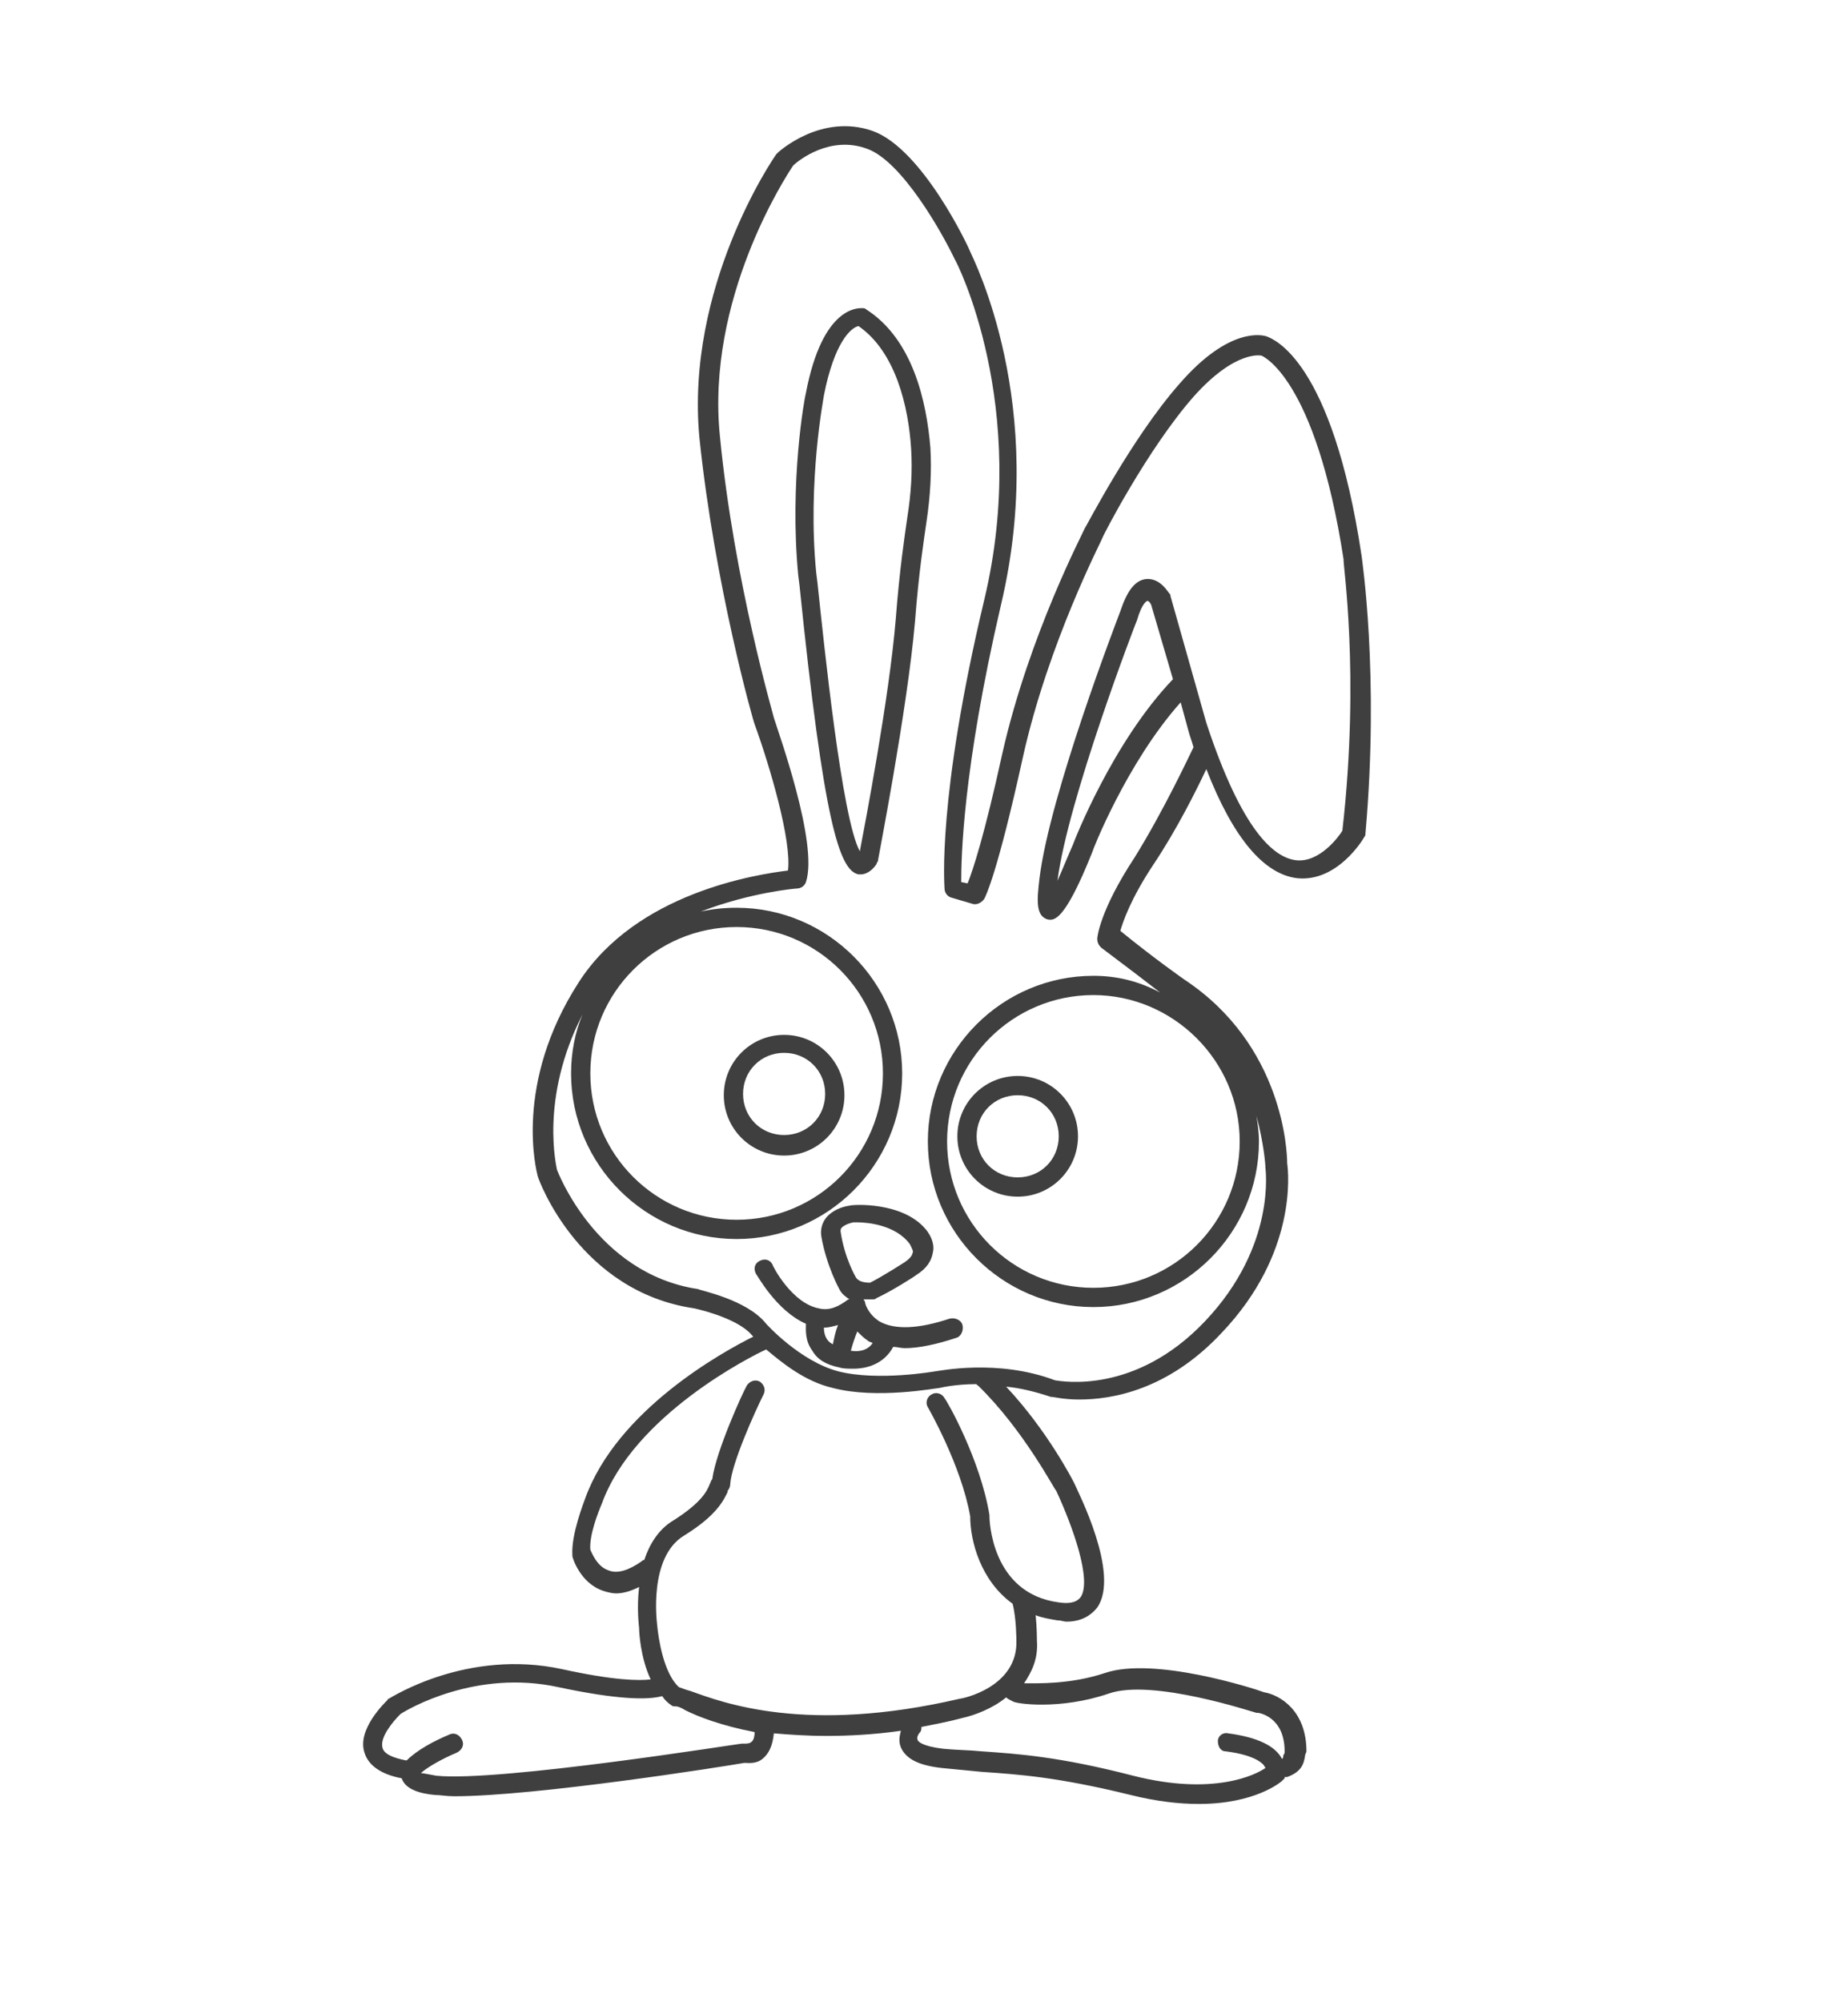 <?xml version="1.0" encoding="utf-8"?>
<!-- Generator: Adobe Illustrator 26.3.1, SVG Export Plug-In . SVG Version: 6.00 Build 0)  -->
<svg version="1.1" id="Layer_1" xmlns="http://www.w3.org/2000/svg" xmlns:xlink="http://www.w3.org/1999/xlink" x="0px" y="0px"
	 viewBox="0 0 144 155.9" style="enable-background:new 0 0 144 155.9;" xml:space="preserve">
<style type="text/css">
	.st0{fill:#3F3F3F;}
</style>
<g>
	<path class="st0" d="M106.1,43.3c-2.3-15.3-6.9-16.9-7.4-17.1c-0.3-0.1-2.9-0.8-6.8,3.7c-3.7,4.2-7.2,11-7.4,11.3
		c0,0.1-4.3,8.2-6.4,17.5c-1.4,6.4-2.3,9.1-2.7,10.1l-0.5-0.1c0-1.8,0.1-8.7,3.1-21.6c3.7-15.6-2.2-27-2.4-27.5
		c-0.1-0.3-3.7-8-7.6-9.4c-4-1.4-7.3,1.6-7.4,1.7L60.5,12c-0.3,0.4-7.1,10.4-6,22.1c1.2,11.5,4.2,22.1,4.3,22.3
		c1.2,3.3,2.9,9.1,2.6,11.4c-2.4,0.3-11.8,1.7-16.3,8.7c-5.1,7.9-3.3,14.7-3.2,15.1s3.3,9,12.2,10.3c0.9,0.2,3.5,0.9,4.5,2.1
		c0,0,0,0,0.1,0.1c-2.4,1.2-10.6,5.7-13.1,12.6c-0.1,0.3-1.1,2.8-1,4.4v0.1c0,0.1,0.6,2.1,2.4,2.7c0.3,0.1,0.7,0.2,1,0.2
		c0.6,0,1.2-0.2,1.8-0.5c-0.2,1.7,0,3.1,0,3.2c0,0.3,0.1,2.3,0.9,4c-0.9,0.1-2.8,0.1-6.9-0.8c-7.4-1.6-13.3,2.2-13.5,2.3
		c0,0-0.1,0-0.1,0.1c-0.2,0.2-2.4,2.3-1.8,4.1c0.3,1,1.3,1.7,2.9,2c0.3,0.9,1.5,1.2,2.6,1.3c0.4,0,0.9,0.1,1.5,0.1
		c6.3,0,20.9-2.3,22.6-2.6c0.3,0,0.9,0.1,1.4-0.3c0.5-0.4,0.8-1,0.9-2c1.2,0.1,2.6,0.2,4.1,0.2c1.7,0,3.7-0.1,5.8-0.4
		c-0.1,0.4-0.2,0.8,0,1.3c0.4,0.9,1.4,1.4,3.2,1.6c1.1,0.1,2,0.2,3.1,0.3c2.9,0.2,5.9,0.4,11.6,1.8c2,0.5,3.8,0.7,5.3,0.7
		c4.4,0,6.4-1.7,6.5-1.8s0.1-0.1,0.2-0.2c0,0,0,0,0-0.1c0.1,0,0.1,0,0.2,0c1.1-0.4,1.3-1,1.4-1.7c0-0.1,0.1-0.2,0.1-0.3
		c0-3.2-2.1-4.4-3.3-4.6c-0.8-0.3-8.6-2.8-12.4-1.5c-2.7,0.9-5.3,0.8-6.3,0.8c0.6-0.9,1.1-1.9,1-3.3c0-0.1,0-1-0.1-2
		c0.5,0.2,1.1,0.3,1.7,0.4c0.3,0,0.5,0.1,0.7,0.1c1.3,0,2-0.6,2.4-1.1c1.8-2.6-1.5-9-1.8-9.7c-0.1-0.2-2.1-4.1-5.3-7.5
		c1.1,0.1,2.3,0.4,3.5,0.8H82c0.1,0,0.9,0.2,2.1,0.2c2.5,0,6.9-0.7,11.1-5.2c5.9-6.2,5.2-12.5,5.1-13.2c0-0.9-0.3-9.2-8-14.3
		c0,0-2.3-1.6-5-3.8c0.2-0.7,0.8-2.5,2.6-5.2c1.8-2.7,3.3-5.7,4.1-7.4c2.1,5.4,4.5,8.2,7.1,8.5c3.1,0.3,5.1-3,5.2-3.2
		c0.1-0.1,0.1-0.2,0.1-0.3C107.5,52.5,106.1,43.4,106.1,43.3z M57.4,72.2c6.3,0,11.4,5.1,11.4,11.4S63.7,95,57.4,95S46,89.9,46,83.6
		S51.1,72.2,57.4,72.2z M58.8,134.9c0,0.4-0.1,0.7-0.3,0.8c-0.1,0.1-0.4,0.1-0.4,0.1l0,0c-0.1,0-0.2,0-0.3,0c-0.2,0-18.9,3-23.8,2.5
		c-0.6-0.1-1-0.2-1.2-0.2c0.4-0.4,1.6-1.1,2.8-1.6c0.4-0.2,0.6-0.6,0.4-1c-0.2-0.4-0.6-0.6-1-0.4c-1.2,0.5-2.5,1.2-3.3,2h-0.1
		c-1-0.2-1.7-0.5-1.8-1c-0.2-0.8,0.8-2,1.4-2.6c0.6-0.4,5.9-3.5,12.3-2.1c4.7,1,7,1,8.1,0.7c0.2,0.3,0.4,0.5,0.7,0.7
		c0.1,0.1,0.2,0.1,0.4,0.1c0.1,0,0.4,0.1,0.7,0.3C54.4,133.7,56.2,134.4,58.8,134.9L58.8,134.9z M86.4,131.9
		c3.4-1.2,11.4,1.5,11.5,1.5H98c0.1,0,2.1,0.3,2.1,3c0,0.1,0,0.2-0.1,0.3c0,0.1,0,0.2-0.1,0.3l0,0c-0.5-1-1.9-1.7-4.2-2
		c-0.4-0.1-0.8,0.2-0.8,0.6s0.2,0.8,0.6,0.8c2.4,0.3,2.9,1,3,1.1c0,0.1,0.1,0.1,0.1,0.2c-0.7,0.5-4,2.2-10.3,0.6
		c-5.8-1.5-9-1.7-11.8-1.9c-1-0.1-2-0.1-3-0.2c-1.7-0.2-2-0.6-2-0.7c-0.1-0.2,0.1-0.5,0.2-0.6s0.1-0.3,0.1-0.4
		c1-0.2,2.1-0.4,3.2-0.7c0.9-0.2,2.3-0.7,3.4-1.6c0.1,0.1,0.3,0.2,0.5,0.3C79.1,132.7,82.6,133.2,86.4,131.9z M84.2,124.4
		c-0.1,0.1-0.4,0.6-1.7,0.4c-5.3-0.7-5.4-6.5-5.4-6.7V118c-0.7-4.3-3.3-8.9-3.5-9.1c-0.2-0.4-0.7-0.5-1-0.3c-0.4,0.2-0.5,0.7-0.3,1
		c0,0,2.6,4.5,3.3,8.5c0,1.9,0.8,5,3.3,6.8c0.3,1.1,0.3,2.9,0.3,2.9c0.1,3.6-4.2,4.5-4.4,4.5c-12,2.8-18.5,0.3-21-0.6
		c-0.4-0.1-0.6-0.2-0.9-0.3c-1.2-1.1-1.6-3.8-1.7-4.9c0-0.1-0.7-5.2,2.1-6.9c2.6-1.6,3.1-2.8,3.4-3.4v-0.1c0.1-0.1,0.2-0.3,0.2-0.5
		c0.1-1.6,1.9-5.6,2.6-7c0.2-0.4,0-0.8-0.3-1c-0.4-0.2-0.8,0-1,0.3c-0.3,0.5-2.4,5.1-2.7,7.3c-0.1,0.1-0.1,0.2-0.2,0.4
		c-0.2,0.5-0.6,1.4-2.8,2.8c-1.2,0.7-1.9,1.9-2.3,3.1c-0.1,0-0.1,0-0.2,0.1c-1,0.7-1.9,1-2.6,0.7c-0.9-0.3-1.3-1.4-1.4-1.6
		c-0.1-1.1,0.6-2.9,0.9-3.6c2.5-6.9,11.7-11.5,12.8-12c1.2,1,3,2.5,5.2,3c3.4,0.9,8.1,0,8.3,0c0,0,1.2-0.3,2.9-0.3
		c0,0,0,0.1,0.1,0.1c3.6,3.5,6,8.2,6.1,8.2C83.6,118.9,85.1,123.1,84.2,124.4z M96.6,88.9c0,6.3-5.1,11.4-11.4,11.4
		s-11.4-5.1-11.4-11.4s5.1-11.4,11.4-11.4C91.4,77.5,96.6,82.6,96.6,88.9z M104.6,64.7c-0.3,0.5-1.8,2.5-3.6,2.3
		c-1.7-0.2-4.2-2.2-7-10.7l-2.8-9.9c0-0.1,0-0.1-0.1-0.2c-0.1-0.1-0.7-1.2-1.8-1.1c-0.9,0.1-1.5,1-2,2.5C87,48.4,81.8,61.9,81,68.4
		c-0.2,1.7-0.3,2.9,0.6,3.2c0.5,0.1,1.3,0.3,3.5-5.2c0-0.1,2.7-7,6.9-11.7l0.6,2.2c0.1,0.4,0.3,0.9,0.4,1.3
		c-0.3,0.6-2.3,4.9-4.6,8.6c-2.7,4.1-2.9,6.2-2.9,6.3c0,0.3,0.1,0.5,0.3,0.7c2,1.5,3.7,2.8,4.6,3.5C88.7,76.4,87,76,85.2,76
		c-7.1,0-12.9,5.8-12.9,12.9s5.8,12.9,12.9,12.9S98.1,96,98.1,88.9c0-0.7-0.1-1.4-0.2-2c0.6,2.2,0.7,3.9,0.7,3.9v0.1
		c0,0.1,0.9,6.1-4.7,12c-5.4,5.7-11.1,4.7-11.7,4.6c-4.5-1.7-9.1-0.7-9.3-0.7c0,0-4.5,0.8-7.6,0c-3-0.8-5.6-3.7-5.6-3.7
		c-1.5-1.9-5.2-2.6-5.3-2.7c-8-1.2-11-9.3-11-9.3c0-0.1-1.4-5.5,2-12.1c-0.6,1.4-0.9,3-0.9,4.6c0,7.1,5.8,12.9,12.9,12.9
		s12.9-5.8,12.9-12.9s-5.8-12.9-12.9-12.9c-1,0-1.9,0.1-2.8,0.3c3.9-1.5,7.4-1.8,7.5-1.8c0.3,0,0.6-0.2,0.7-0.5
		c1-3-2.2-11.8-2.5-12.8c0-0.1-3.1-10.6-4.2-21.9c-1.1-10.7,5.1-20.2,5.7-21.1c0.4-0.4,2.9-2.4,5.8-1.3c2.7,1,5.8,6.5,6.8,8.6
		c0.1,0.1,5.9,11.4,2.3,26.5C73,62.2,73.6,69,73.6,69.2c0,0.3,0.2,0.6,0.5,0.7l1.7,0.5c0.3,0.1,0.7-0.1,0.9-0.4c0.1-0.2,1-1.9,3-11
		c2-9,6.2-17,6.2-17.1s3.5-6.9,7.1-11c3.3-3.7,5.3-3.2,5.3-3.2s4.2,1.6,6.4,15.9C104.6,43.7,106,52.4,104.6,64.7z M91.4,52.9
		c-4.7,4.9-7.7,12.6-7.8,12.9c-0.4,0.9-0.8,1.9-1.2,2.8c0.8-6.3,6.1-20.1,6.2-20.3c0.4-1.4,0.8-1.5,0.8-1.5c0.1,0,0.2,0.1,0.3,0.3
		L91.4,52.9z"/>
	<path class="st0" d="M67.5,24.1C67.4,24,67.3,24,67.2,24c-0.3,0-3.1-0.2-4.4,6.6c-0.1,0.3-1.3,6.9-0.6,14.2l0.1,0.8
		c1.9,18.5,3.1,22.2,4.6,22.5c0.1,0,0.2,0,0.2,0c0.3,0,0.8-0.2,1.2-0.8c0-0.1,0.1-0.2,0.1-0.2c0-0.1,2.3-11.8,2.9-18.7
		c0.3-3.9,0.7-6.4,0.9-7.8c0.3-2,0.4-3.9,0.3-5.7C72.2,31.2,71.1,26.4,67.5,24.1z M70.7,40.3c-0.2,1.4-0.6,4-0.9,7.9
		c-0.5,6.1-2.4,16-2.8,18.1c-1.4-2.5-2.8-16.2-3.3-20.9l-0.1-0.8c-0.7-7.1,0.6-13.7,0.6-13.8c0.8-4.1,2.1-5.3,2.7-5.4
		c2.9,2,3.9,6.3,4.1,9.6C71.1,36.7,71,38.4,70.7,40.3z"/>
	<path class="st0" d="M61.1,90c2.6,0,4.7-2.1,4.7-4.7s-2.1-4.7-4.7-4.7s-4.7,2.1-4.7,4.7S58.5,90,61.1,90z M61.1,82
		c1.8,0,3.2,1.4,3.2,3.2s-1.4,3.2-3.2,3.2s-3.2-1.4-3.2-3.2S59.3,82,61.1,82z"/>
	<path class="st0" d="M79.3,83.8c-2.6,0-4.7,2.1-4.7,4.7s2.1,4.7,4.7,4.7s4.7-2.1,4.7-4.7S81.9,83.8,79.3,83.8z M79.3,91.7
		c-1.8,0-3.2-1.4-3.2-3.2s1.4-3.2,3.2-3.2s3.2,1.4,3.2,3.2S81.1,91.7,79.3,91.7z"/>
	<path class="st0" d="M66.2,93.9c-0.7,0.1-1.3,0.4-1.7,0.8c-0.4,0.4-0.6,1-0.5,1.6c0.4,2.3,1.4,4.1,1.4,4.1c0.2,0.4,0.5,0.6,0.8,0.8
		h-0.1c-0.8,0.6-1.5,0.9-2.3,0.7c-2.1-0.4-3.6-3.3-3.6-3.4c-0.2-0.4-0.6-0.5-1-0.3s-0.5,0.6-0.3,1c0.1,0.1,1.6,2.9,3.9,3.9
		c0,0.4-0.1,1.3,0.5,2.1c0.4,0.7,1.1,1.1,2.1,1.3c0.3,0.1,0.7,0.1,1.1,0.1c1.1,0,2.4-0.4,3.1-1.7c0.3,0,0.6,0.1,0.9,0.1
		c1.1,0,2.5-0.3,4-0.8c0.4-0.1,0.6-0.6,0.5-1s-0.6-0.6-1-0.5c-2.4,0.8-4.3,0.9-5.5,0.2c-0.9-0.6-1.1-1.4-1.1-1.5s-0.1-0.1-0.1-0.2
		c0.2,0,0.4,0,0.5,0s0.2,0,0.2,0c0.1,0,0.2,0,0.3-0.1c1.1-0.5,3-1.7,3.1-1.8c0.8-0.5,1.2-1.1,1.3-1.8c0.1-0.4,0-1.1-0.6-1.8
		C70.3,93.6,66.5,93.8,66.2,93.9z M64.2,103.4c0.4,0,0.7-0.1,1.1-0.2c-0.2,0.5-0.3,1-0.4,1.5C64.3,104.4,64.2,103.8,64.2,103.4z
		 M67.6,104.4c0.1,0.1,0.2,0.1,0.4,0.2c-0.4,0.6-1.1,0.7-1.7,0.6c0.1-0.4,0.3-1,0.5-1.5C67,103.9,67.3,104.2,67.6,104.4z M71.1,97.6
		c0,0.2-0.3,0.5-0.6,0.7c0,0-1.7,1.1-2.7,1.6c-0.5,0-0.9-0.1-1.1-0.4c0,0-0.9-1.5-1.2-3.6c0-0.1,0-0.2,0.1-0.3
		c0.1-0.1,0.4-0.3,0.9-0.4c0,0,0.1,0,0.3,0c0.8,0,3,0.2,4.1,1.7C71.1,97.3,71.2,97.5,71.1,97.6z"/>
</g>
</svg>
